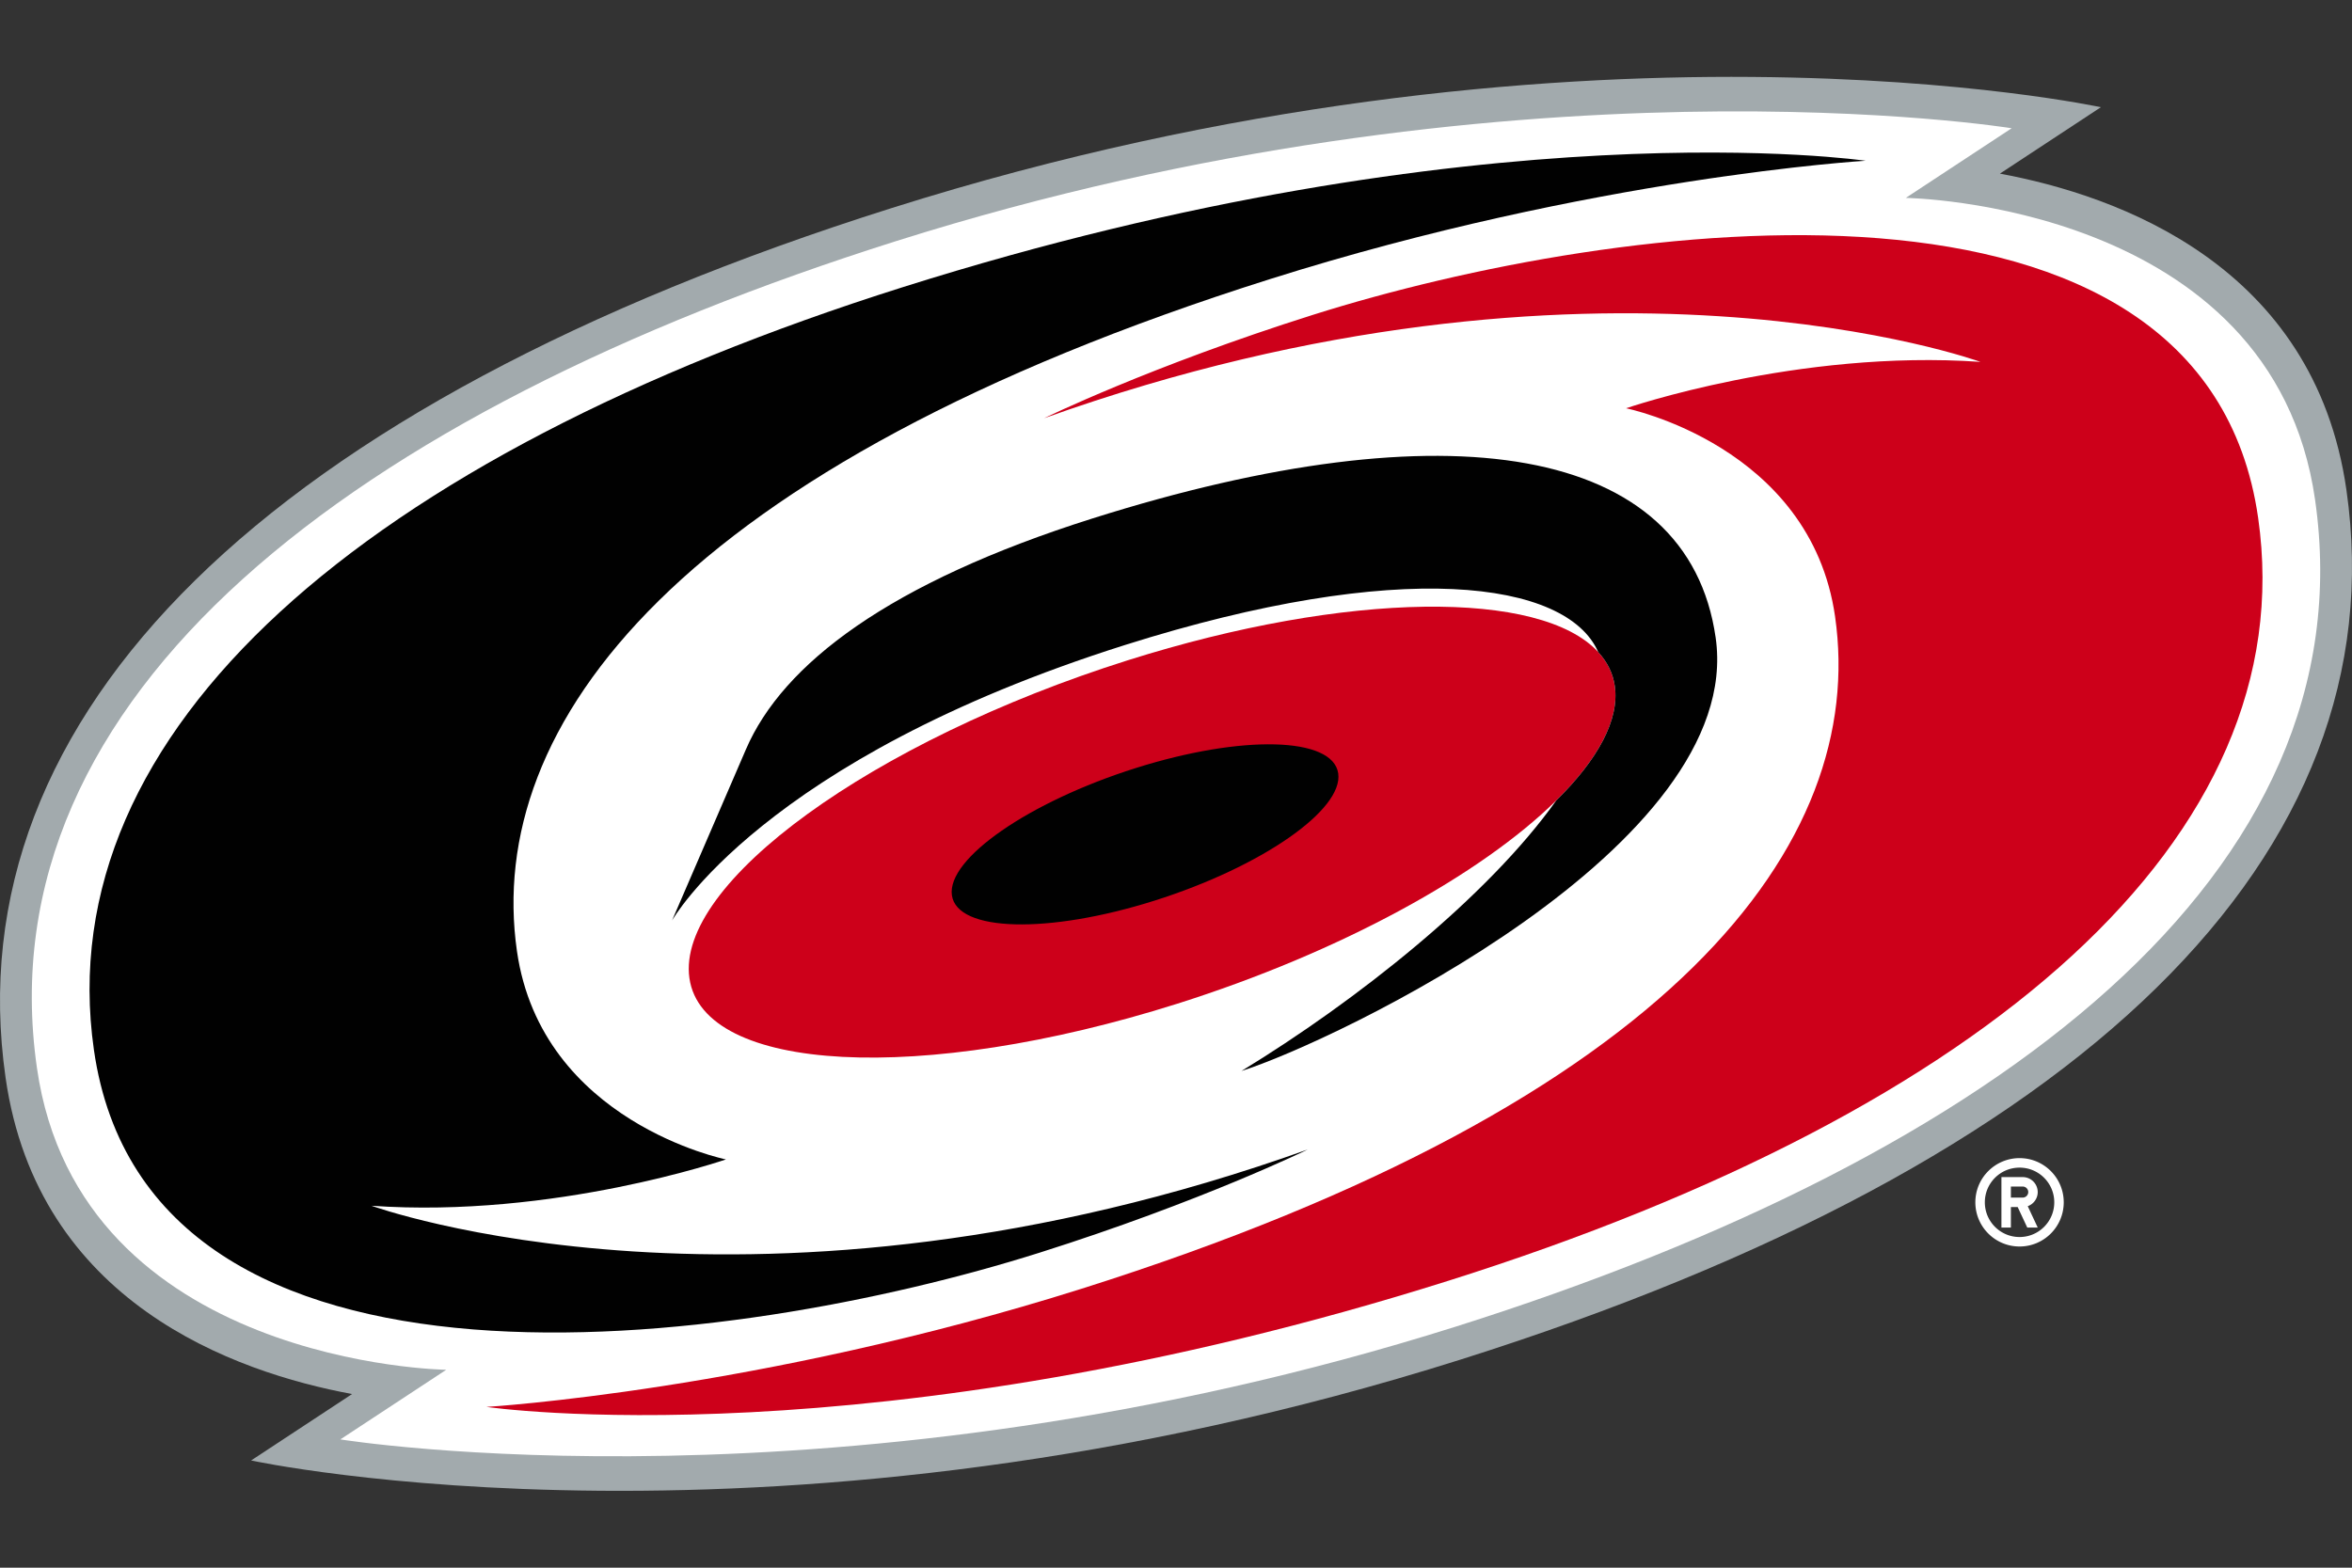 <svg xmlns="http://www.w3.org/2000/svg" viewBox="0 0 960 640"><rect x="0" y="0" width="960" height="640" fill="#333333" stroke="none"/><path fill="#fff" d="M824.31 472.799c-9.96 0-18.046 8.073-18.046 18.04 0 9.955 8.086 18.04 18.046 18.04s18.033-8.085 18.033-18.04c0-9.967-8.074-18.04-18.033-18.04m0 32.21c-7.839 0-14.17-6.338-14.17-14.17s6.331-14.16 14.17-14.16c7.828 0 14.167 6.331 14.167 14.16s-6.338 14.17-14.167 14.17m7.412-18.351a6.116 6.116 0 0 0-6.121-6.112h-8.693v20.592h3.864v-8.363h2.773l3.904 8.363h4.273l-4.075-8.72c2.375-.845 4.075-3.114 4.075-5.76m-6.121 2.25h-4.829v-4.505h4.829a2.26 2.26 0 0 1 2.257 2.255 2.26 2.26 0 0 1-2.257 2.25"/><path fill="#a2aaad" d="M957.723 200.002c-13.135-91.67-93.265-120.19-141.435-129.117l41.206-27.111S642.221-2.948 363.774 84.992C109.38 165.334-19.005 291.41 2.28 439.994c13.133 91.678 93.26 120.191 141.427 129.115L102.5 596.226s215.273 46.718 493.732-41.206C850.622 474.673 979 348.602 957.723 200.002Z"/><path fill="#fff" d="M944.932 204.032c-17.361-121.2-167.06-123.24-167.06-123.24l43.215-28.434s-204.39-33.176-455.39 46.094C144.061 168.44-6.728 283.719 15.074 435.96c17.36 121.219 167.06 123.25 167.06 123.25l-43.21 28.417s204.38 33.183 455.388-46.082c221.635-69.999 372.428-185.26 350.619-337.514Z"/><g fill="#cd001a"><path d="M921.686 211.38c-22.17-154.729-261.928-121.96-385.79-82.847-66.34 20.947-109.737 42.21-109.737 42.21 224.687-80.397 382.195-23.006 382.195-23.006-74.555-5.234-144.651 18.934-144.651 18.934s75.31 15.171 85.312 85.062c13.223 92.274-65.324 197.886-307.423 274.343-131.99 41.668-243.048 48.28-243.048 48.28s156.613 23.045 393.07-51.631c218.825-69.103 348.784-180.623 330.072-311.346"/><path d="M480.293 409.833c67.168-21.215 124.235-52.854 154.906-83.038 16.956-16.692 25.88-32.935 23.902-46.726-.76-5.259-3.099-9.874-6.77-13.87-23.325-25.413-102.006-25.064-192.123 3.391-104.297 32.946-184.358 91.031-178.814 129.755 5.55 38.725 94.599 43.422 198.9 10.487"/></g><g fill="#010101"><path d="M368.394 117.263C149.56 186.376 19.607 297.898 38.333 428.615 60.49 583.339 300.25 550.586 424.109 511.463c66.341-20.959 109.738-42.216 109.738-42.216-224.692 80.397-382.2 23.003-382.2 23.003 74.56 5.235 144.661-18.923 144.661-18.923s-75.312-15.179-85.314-85.073c-13.216-92.27 65.321-197.882 307.425-274.33 131.99-41.68 243.043-48.294 243.043-48.294s-156.607-23.035-393.068 51.633"/><path d="M446.085 211.598c-83.107 26.24-126.581 59.464-141.598 94.277l-30.196 69.953s36.651-65.698 185.011-112.546c111.869-35.333 180.155-26.418 193.03 2.917 3.67 3.996 6.009 8.611 6.769 13.87 1.978 13.791-6.946 30.034-23.902 46.726-28.022 39.41-81.529 81.797-128.475 110.426 37.491-11.837 205.754-91.671 193.547-176.906-11.336-79.091-109.656-94.362-254.186-48.717"/><path d="M463.498 313.576c-43.547 13.758-77.107 37.004-74.966 51.943 2.134 14.935 39.162 15.909 82.71 2.156 43.54-13.756 77.104-37.006 74.969-51.947-2.147-14.94-39.181-15.907-82.713-2.152"/></g></svg>